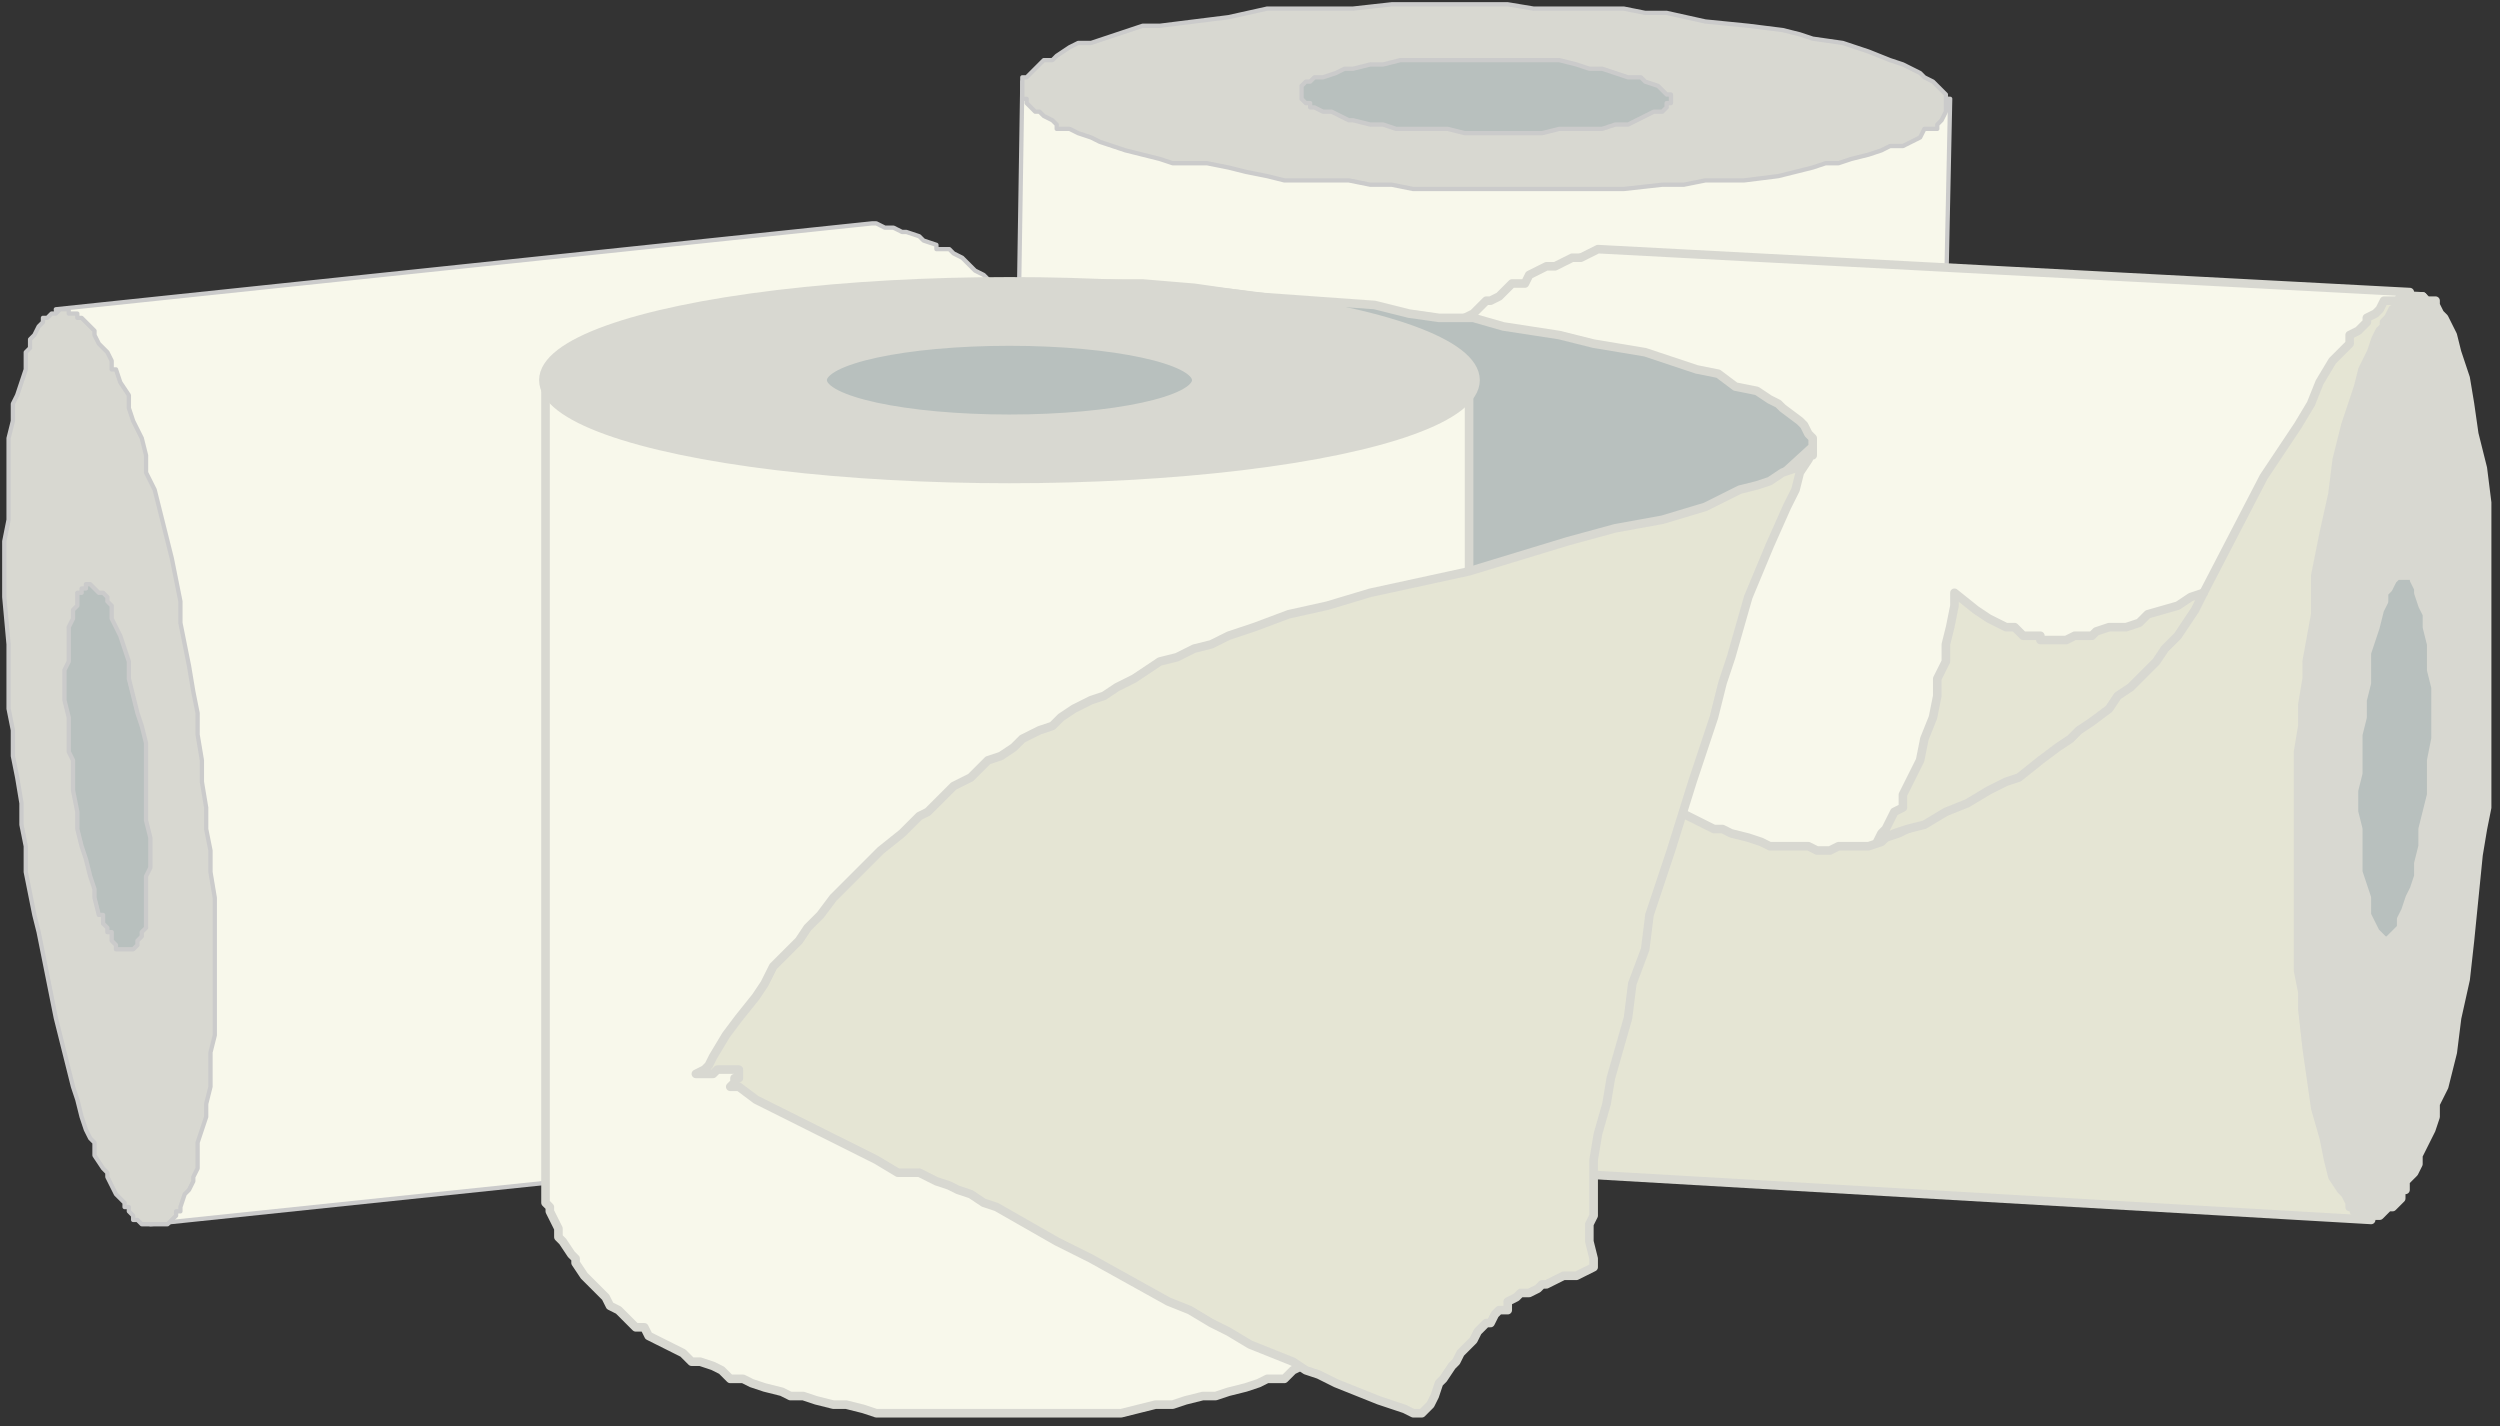 <?xml version="1.0" encoding="UTF-8" standalone="no"?>
<svg
   xmlns:dc="http://purl.org/dc/elements/1.1/"
   xmlns:cc="http://creativecommons.org/ns#"
   xmlns:rdf="http://www.w3.org/1999/02/22-rdf-syntax-ns#"
   xmlns:svg="http://www.w3.org/2000/svg"
   xmlns="http://www.w3.org/2000/svg"
   xmlns:sodipodi="http://sodipodi.sourceforge.net/DTD/sodipodi-0.dtd"
   xmlns:inkscape="http://www.inkscape.org/namespaces/inkscape"
   version="1.0"
   width="153.988mm"
   height="87.842mm"
   id="svg65"
   sodipodi:docname="PAPER004.WMF">
  <rect width="100%" height="100%" fill="#333333" stroke="none"/>
  <sodipodi:namedview
     pagecolor="#ffffff"
     bordercolor="#666666"
     borderopacity="1"
     objecttolerance="10"
     gridtolerance="10"
     guidetolerance="10"
     inkscape:pageopacity="0"
     inkscape:pageshadow="2"
     inkscape:window-width="640"
     inkscape:window-height="480"
     id="namedview67" />
  <defs
     id="defs3">
    <pattern
       id="WMFhbasepattern"
       patternUnits="userSpaceOnUse"
       width="6"
       height="6"
       x="0"
       y="0" />
  </defs>
  <path
     style="fill:#f8f8eb;fill-rule:evenodd;fill-opacity:1;stroke:none;"
     d="  M 235,210   L 235,210   L 238,19   L 454,23   L 450,214   L 450,215   L 450,217   L 449,219   L 448,221   L 447,222   L 447,225   L 446,226   L 444,229   L 443,231   L 441,233   L 439,236   L 437,238   L 435,239   L 435,241   L 431,243   L 430,244   L 428,245   L 427,246   L 424,248   L 420,249   L 418,251   L 416,252   L 414,253   L 411,254   L 406,256   L 400,257   L 394,259   L 387,261   L 383,261   L 380,262   L 372,263   L 368,263   L 364,264   L 355,265   L 351,265   L 346,265   L 341,265   L 335,265   L 331,264   L 327,264   L 323,264   L 319,263   L 315,263   L 311,262   L 308,261   L 304,261   L 301,261   L 298,260   L 295,259   L 291,258   L 289,257   L 286,257   L 283,256   L 280,255   L 278,253   L 275,253   L 273,252   L 270,250   L 269,249   L 266,249   L 264,247   L 262,246   L 261,245   L 259,244   L 258,242   L 256,241   L 254,240   L 253,239   L 251,237   L 250,237   L 249,235   L 248,234   L 246,233   L 246,232   L 245,230   L 244,229   L 242,227   L 241,225   L 239,222   L 238,221   L 238,218   L 237,217   L 236,215   L 235,213   L 235,211   L 235,210  z "
     id="path5" />
  <path
     style="fill:none;stroke:#cbcbcb;stroke-width:1px;stroke-linecap:round;stroke-linejoin:round;stroke-miterlimit:4;stroke-dasharray:none;stroke-opacity:1;"
     d="  M 235,210   L 238,19   L 454,23   L 450,214   L 450,215   L 450,217   L 449,219   L 448,221   L 447,222   L 447,225   L 446,226   L 444,229   L 443,231   L 441,233   L 439,236   L 437,238   L 435,239   L 435,241   L 431,243   L 430,244   L 428,245   L 427,246   L 424,248   L 420,249   L 418,251   L 416,252   L 414,253   L 411,254   L 406,256   L 400,257   L 394,259   L 387,261   L 383,261   L 380,262   L 372,263   L 368,263   L 364,264   L 355,265   L 351,265   L 346,265   L 341,265   L 335,265   L 331,264   L 327,264   L 323,264   L 319,263   L 315,263   L 311,262   L 308,261   L 304,261   L 301,261   L 298,260   L 295,259   L 291,258   L 289,257   L 286,257   L 283,256   L 280,255   L 278,253   L 275,253   L 273,252   L 270,250   L 269,249   L 266,249   L 264,247   L 262,246   L 261,245   L 259,244   L 258,242   L 256,241   L 254,240   L 253,239   L 251,237   L 250,237   L 249,235   L 248,234   L 246,233   L 246,232   L 245,230   L 244,229   L 242,227   L 241,225   L 239,222   L 238,221   L 238,218   L 237,217   L 236,215   L 235,213   L 235,211   L 235,210  "
     id="path7" />
  <path
     style="fill:#d8d8d1;fill-rule:evenodd;fill-opacity:1;stroke:none;"
     d="  M 238,21   L 238,21   L 238,19   L 238,18   L 239,18   L 241,16   L 241,16   L 242,15   L 243,14   L 245,14   L 246,13   L 249,11   L 251,10   L 254,10   L 257,9   L 260,8   L 263,7   L 266,6   L 270,6   L 278,5   L 286,4   L 295,2   L 299,2   L 304,2   L 315,2   L 324,1   L 330,1   L 335,1   L 341,1   L 347,1   L 351,1   L 357,2   L 368,2   L 378,2   L 383,3   L 388,3   L 397,5   L 407,6   L 415,7   L 419,8   L 422,9   L 429,10   L 432,11   L 435,12   L 440,14   L 443,15   L 445,16   L 447,17   L 448,18   L 450,19   L 451,20   L 452,21   L 453,22   L 453,22   L 453,23   L 453,24   L 453,25   L 453,26   L 453,26   L 452,28   L 451,29   L 451,30   L 450,30   L 448,30   L 447,32   L 445,33   L 443,34   L 440,34   L 438,35   L 435,36   L 431,37   L 428,38   L 425,38   L 422,39   L 414,41   L 406,42   L 397,42   L 392,43   L 387,43   L 378,44   L 367,44   L 362,44   L 356,44   L 351,44   L 346,44   L 340,44   L 335,44   L 329,44   L 324,43   L 319,43   L 314,42   L 308,42   L 303,42   L 301,42   L 299,42   L 295,41   L 290,40   L 286,39   L 281,38   L 277,38   L 273,38   L 270,37   L 266,36   L 262,35   L 259,34   L 256,33   L 254,32   L 251,31   L 249,30   L 247,30   L 246,30   L 246,29   L 245,28   L 243,27   L 242,26   L 242,26   L 241,26   L 240,25   L 240,25   L 239,24   L 239,23   L 238,23   L 238,22   L 238,22   L 238,22   L 238,21  z "
     id="path9" />
  <path
     style="fill:none;stroke:#cbcbcb;stroke-width:1px;stroke-linecap:round;stroke-linejoin:round;stroke-miterlimit:4;stroke-dasharray:none;stroke-opacity:1;"
     d="  M 238,21   L 238,19   L 238,18   L 239,18   L 241,16   L 242,15   L 243,14   L 245,14   L 246,13   L 249,11   L 251,10   L 254,10   L 257,9   L 260,8   L 263,7   L 266,6   L 270,6   L 278,5   L 286,4   L 295,2   L 299,2   L 304,2   L 315,2   L 324,1   L 330,1   L 335,1   L 341,1   L 347,1   L 351,1   L 357,2   L 368,2   L 378,2   L 383,3   L 388,3   L 397,5   L 407,6   L 415,7   L 419,8   L 422,9   L 429,10   L 432,11   L 435,12   L 440,14   L 443,15   L 445,16   L 447,17   L 448,18   L 450,19   L 451,20   L 452,21   L 453,22   L 453,23   L 453,24   L 453,25   L 453,26   L 453,26   L 452,28   L 451,29   L 451,30   L 450,30   L 448,30   L 447,32   L 445,33   L 443,34   L 440,34   L 438,35   L 435,36   L 431,37   L 428,38   L 425,38   L 422,39   L 414,41   L 406,42   L 397,42   L 392,43   L 387,43   L 378,44   L 367,44   L 362,44   L 356,44   L 351,44   L 346,44   L 340,44   L 335,44   L 329,44   L 324,43   L 319,43   L 314,42   L 308,42   L 303,42   L 301,42   L 299,42   L 295,41   L 290,40   L 286,39   L 281,38   L 277,38   L 273,38   L 270,37   L 266,36   L 262,35   L 259,34   L 256,33   L 254,32   L 251,31   L 249,30   L 247,30   L 246,30   L 246,29   L 245,28   L 243,27   L 242,26   L 242,26   L 241,26   L 240,25   L 239,24   L 239,23   L 238,23   L 238,22   L 238,22   L 238,21  "
     id="path11" />
  <path
     style="fill:#b8c0be;fill-rule:evenodd;fill-opacity:1;stroke:none;"
     d="  M 303,22   L 303,22   L 303,22   L 303,21   L 303,20   L 303,20   L 304,19   L 305,19   L 306,18   L 307,18   L 307,18   L 308,18   L 311,17   L 311,17   L 313,16   L 315,16   L 319,15   L 322,15   L 326,14   L 329,14   L 333,14   L 337,14   L 342,14   L 346,14   L 351,14   L 355,14   L 359,14   L 363,14   L 367,15   L 370,16   L 373,16   L 376,17   L 379,18   L 382,18   L 383,19   L 386,20   L 387,21   L 388,22   L 388,22   L 388,22   L 389,22   L 389,23   L 389,24   L 388,24   L 388,25   L 388,25   L 387,26   L 387,26   L 385,26   L 383,27   L 381,28   L 379,29   L 376,29   L 373,30   L 370,30   L 366,30   L 363,30   L 359,31   L 355,31   L 350,31   L 346,31   L 341,31   L 337,30   L 333,30   L 329,30   L 325,30   L 322,29   L 319,29   L 315,28   L 314,28   L 312,27   L 310,26   L 308,26   L 306,25   L 305,25   L 305,24   L 304,24   L 303,23   L 303,23   L 303,22   L 303,22   L 303,22  z "
     id="path13" />
  <path
     style="fill:none;stroke:#cbcbcb;stroke-width:1px;stroke-linecap:round;stroke-linejoin:round;stroke-miterlimit:4;stroke-dasharray:none;stroke-opacity:1;"
     d="  M 303,22   L 303,21   L 303,20   L 304,19   L 305,19   L 306,18   L 307,18   L 307,18   L 308,18   L 311,17   L 311,17   L 313,16   L 315,16   L 319,15   L 322,15   L 326,14   L 329,14   L 333,14   L 337,14   L 342,14   L 346,14   L 351,14   L 355,14   L 359,14   L 363,14   L 367,15   L 370,16   L 373,16   L 376,17   L 379,18   L 382,18   L 383,19   L 386,20   L 387,21   L 388,22   L 388,22   L 389,22   L 389,23   L 389,24   L 388,24   L 388,25   L 387,26   L 387,26   L 385,26   L 383,27   L 381,28   L 379,29   L 376,29   L 373,30   L 370,30   L 366,30   L 363,30   L 359,31   L 355,31   L 350,31   L 346,31   L 341,31   L 337,30   L 333,30   L 329,30   L 325,30   L 322,29   L 319,29   L 315,28   L 314,28   L 312,27   L 310,26   L 308,26   L 306,25   L 305,25   L 305,24   L 304,24   L 303,23   L 303,22   L 303,22   L 303,22  "
     id="path15" />
  <path
     style="fill:#f8f8eb;fill-rule:evenodd;fill-opacity:1;stroke:none;"
     d="  M 203,52   L 203,52   L 13,72   L 35,285   L 226,265   L 226,265   L 227,265   L 228,265   L 229,265   L 230,265   L 232,264   L 234,263   L 234,262   L 235,261   L 238,261   L 239,259   L 242,257   L 242,257   L 244,255   L 245,254   L 246,253   L 247,252   L 248,250   L 249,249   L 250,248   L 251,246   L 253,245   L 254,243   L 254,241   L 255,239   L 257,237   L 258,235   L 258,233   L 259,231   L 260,229   L 261,226   L 262,224   L 262,221   L 263,218   L 264,215   L 265,213   L 265,209   L 266,206   L 266,203   L 266,199   L 266,196   L 267,192   L 267,189   L 267,185   L 267,181   L 267,176   L 267,172   L 267,167   L 266,162   L 266,158   L 266,153   L 266,148   L 265,144   L 264,139   L 264,135   L 263,131   L 262,128   L 262,124   L 261,121   L 260,117   L 258,114   L 258,110   L 257,107   L 256,105   L 254,102   L 254,99   L 252,96   L 251,94   L 250,91   L 249,89   L 247,86   L 246,85   L 245,82   L 243,80   L 242,78   L 241,77   L 239,75   L 238,74   L 237,72   L 235,70   L 234,69   L 233,67   L 231,66   L 230,65   L 229,64   L 227,63   L 226,62   L 225,61   L 224,60   L 222,59   L 221,58   L 220,58   L 218,58   L 218,57   L 215,56   L 214,55   L 214,55   L 211,54   L 210,54   L 208,53   L 206,53   L 206,53   L 204,52   L 203,52  z "
     id="path17" />
  <path
     style="fill:none;stroke:#cbcbcb;stroke-width:1px;stroke-linecap:round;stroke-linejoin:round;stroke-miterlimit:4;stroke-dasharray:none;stroke-opacity:1;"
     d="  M 203,52   L 13,72   L 35,285   L 226,265   L 226,265   L 227,265   L 228,265   L 229,265   L 230,265   L 232,264   L 234,263   L 234,262   L 235,261   L 238,261   L 239,259   L 242,257   L 242,257   L 244,255   L 245,254   L 246,253   L 247,252   L 248,250   L 249,249   L 250,248   L 251,246   L 253,245   L 254,243   L 254,241   L 255,239   L 257,237   L 258,235   L 258,233   L 259,231   L 260,229   L 261,226   L 262,224   L 262,221   L 263,218   L 264,215   L 265,213   L 265,209   L 266,206   L 266,203   L 266,199   L 266,196   L 267,192   L 267,189   L 267,185   L 267,181   L 267,176   L 267,172   L 267,167   L 266,162   L 266,158   L 266,153   L 266,148   L 265,144   L 264,139   L 264,135   L 263,131   L 262,128   L 262,124   L 261,121   L 260,117   L 258,114   L 258,110   L 257,107   L 256,105   L 254,102   L 254,99   L 252,96   L 251,94   L 250,91   L 249,89   L 247,86   L 246,85   L 245,82   L 243,80   L 242,78   L 241,77   L 239,75   L 238,74   L 237,72   L 235,70   L 234,69   L 233,67   L 231,66   L 230,65   L 229,64   L 227,63   L 226,62   L 225,61   L 224,60   L 222,59   L 221,58   L 220,58   L 218,58   L 218,57   L 215,56   L 214,55   L 214,55   L 211,54   L 210,54   L 208,53   L 206,53   L 206,53   L 204,52   L 203,52  "
     id="path19" />
  <path
     style="fill:#d8d8d1;fill-rule:evenodd;fill-opacity:1;stroke:none;"
     d="  M 14,72   L 14,72   L 14,72   L 13,73   L 13,73   L 12,73   L 11,74   L 11,74   L 10,74   L 10,75   L 10,75   L 9,76   L 8,78   L 7,79   L 7,81   L 6,82   L 6,82   L 6,84   L 6,86   L 5,89   L 4,92   L 3,94   L 3,98   L 2,102   L 2,105   L 2,109   L 2,113   L 2,117   L 2,119   L 2,121   L 1,126   L 1,130   L 1,139   L 2,150   L 2,154   L 2,160   L 2,165   L 3,170   L 3,176   L 4,181   L 5,187   L 5,192   L 6,197   L 6,203   L 7,208   L 8,213   L 9,217   L 10,222   L 11,227   L 12,232   L 13,237   L 14,241   L 15,245   L 16,249   L 17,253   L 18,256   L 19,260   L 20,263   L 21,265   L 22,266   L 22,269   L 24,272   L 25,273   L 25,274   L 26,276   L 27,278   L 28,279   L 29,280   L 29,281   L 30,281   L 30,282   L 31,283   L 31,284   L 32,284   L 33,285   L 33,285   L 34,285   L 34,285   L 35,285   L 35,285   L 36,285   L 37,285   L 37,285   L 38,285   L 38,285   L 38,285   L 39,285   L 40,284   L 40,284   L 41,283   L 41,282   L 42,282   L 42,281   L 43,278   L 44,277   L 44,277   L 45,275   L 45,274   L 46,272   L 46,269   L 46,266   L 47,263   L 48,260   L 48,257   L 49,253   L 49,249   L 49,245   L 50,241   L 50,239   L 50,237   L 50,233   L 50,228   L 50,218   L 50,209   L 49,203   L 49,198   L 48,193   L 48,188   L 47,182   L 47,177   L 46,171   L 46,166   L 45,161   L 44,155   L 43,150   L 42,145   L 42,140   L 41,135   L 40,130   L 39,126   L 38,122   L 37,118   L 36,114   L 34,110   L 34,106   L 33,102   L 31,98   L 30,95   L 30,94   L 30,92   L 28,89   L 27,86   L 26,86   L 26,84   L 25,82   L 23,80   L 22,78   L 22,78   L 22,77   L 21,76   L 21,76   L 20,75   L 19,74   L 18,74   L 18,74   L 18,73   L 17,73   L 16,73   L 16,72   L 15,72   L 14,72   L 14,72  z "
     id="path21" />
  <path
     style="fill:none;stroke:#cbcbcb;stroke-width:1px;stroke-linecap:round;stroke-linejoin:round;stroke-miterlimit:4;stroke-dasharray:none;stroke-opacity:1;"
     d="  M 14,72   L 14,72   L 13,73   L 12,73   L 11,74   L 10,74   L 10,75   L 10,75   L 9,76   L 8,78   L 7,79   L 7,81   L 6,82   L 6,82   L 6,84   L 6,86   L 5,89   L 4,92   L 3,94   L 3,98   L 2,102   L 2,105   L 2,109   L 2,113   L 2,117   L 2,119   L 2,121   L 1,126   L 1,130   L 1,139   L 2,150   L 2,154   L 2,160   L 2,165   L 3,170   L 3,176   L 4,181   L 5,187   L 5,192   L 6,197   L 6,203   L 7,208   L 8,213   L 9,217   L 10,222   L 11,227   L 12,232   L 13,237   L 14,241   L 15,245   L 16,249   L 17,253   L 18,256   L 19,260   L 20,263   L 21,265   L 22,266   L 22,269   L 24,272   L 25,273   L 25,274   L 26,276   L 27,278   L 28,279   L 29,280   L 29,281   L 30,281   L 30,282   L 31,283   L 31,284   L 32,284   L 33,285   L 34,285   L 34,285   L 35,285   L 36,285   L 37,285   L 38,285   L 38,285   L 38,285   L 39,285   L 40,284   L 41,283   L 41,282   L 42,282   L 42,281   L 43,278   L 44,277   L 44,277   L 45,275   L 45,274   L 46,272   L 46,269   L 46,266   L 47,263   L 48,260   L 48,257   L 49,253   L 49,249   L 49,245   L 50,241   L 50,239   L 50,237   L 50,233   L 50,228   L 50,218   L 50,209   L 49,203   L 49,198   L 48,193   L 48,188   L 47,182   L 47,177   L 46,171   L 46,166   L 45,161   L 44,155   L 43,150   L 42,145   L 42,140   L 41,135   L 40,130   L 39,126   L 38,122   L 37,118   L 36,114   L 34,110   L 34,106   L 33,102   L 31,98   L 30,95   L 30,94   L 30,92   L 28,89   L 27,86   L 26,86   L 26,84   L 25,82   L 23,80   L 22,78   L 22,78   L 22,77   L 21,76   L 20,75   L 19,74   L 18,74   L 18,73   L 17,73   L 16,73   L 16,72   L 15,72   L 14,72  "
     id="path23" />
  <path
     style="fill:#b8c0be;fill-rule:evenodd;fill-opacity:1;stroke:none;"
     d="  M 21,136   L 21,136   L 20,136   L 20,137   L 19,137   L 19,138   L 18,138   L 18,138   L 18,139   L 18,140   L 18,141   L 17,142   L 17,143   L 17,144   L 16,146   L 16,150   L 16,151   L 16,153   L 16,154   L 15,156   L 15,159   L 15,163   L 16,167   L 16,171   L 16,175   L 17,177   L 17,180   L 17,184   L 18,189   L 18,193   L 19,197   L 20,200   L 21,204   L 22,207   L 22,209   L 23,213   L 24,213   L 24,215   L 25,216   L 25,217   L 26,217   L 26,218   L 26,219   L 27,220   L 27,221   L 28,221   L 28,221   L 28,221   L 29,221   L 30,221   L 30,221   L 30,221   L 30,221   L 31,221   L 31,221   L 32,220   L 32,219   L 32,219   L 33,218   L 33,217   L 34,216   L 34,215   L 34,213   L 34,211   L 34,209   L 34,207   L 34,205   L 34,204   L 35,202   L 35,198   L 35,195   L 34,191   L 34,186   L 34,182   L 34,180   L 34,178   L 34,173   L 33,169   L 32,166   L 31,162   L 30,158   L 30,154   L 29,151   L 28,148   L 27,146   L 26,144   L 26,143   L 26,142   L 26,141   L 25,140   L 25,139   L 24,138   L 23,138   L 23,138   L 22,137   L 22,137   L 22,137   L 22,137   L 21,136   L 21,136  z "
     id="path25" />
  <path
     style="fill:none;stroke:#cbcbcb;stroke-width:1px;stroke-linecap:round;stroke-linejoin:round;stroke-miterlimit:4;stroke-dasharray:none;stroke-opacity:1;"
     d="  M 21,136   L 20,136   L 20,137   L 19,137   L 19,138   L 18,138   L 18,138   L 18,139   L 18,140   L 18,141   L 17,142   L 17,143   L 17,144   L 16,146   L 16,150   L 16,151   L 16,153   L 16,154   L 15,156   L 15,159   L 15,163   L 16,167   L 16,171   L 16,175   L 17,177   L 17,180   L 17,184   L 18,189   L 18,193   L 19,197   L 20,200   L 21,204   L 22,207   L 22,209   L 23,213   L 24,213   L 24,215   L 25,216   L 25,217   L 26,217   L 26,218   L 26,219   L 27,220   L 27,221   L 28,221   L 28,221   L 29,221   L 30,221   L 30,221   L 31,221   L 32,220   L 32,219   L 33,218   L 33,217   L 34,216   L 34,215   L 34,213   L 34,211   L 34,209   L 34,207   L 34,205   L 34,204   L 35,202   L 35,198   L 35,195   L 34,191   L 34,186   L 34,182   L 34,180   L 34,178   L 34,173   L 33,169   L 32,166   L 31,162   L 30,158   L 30,154   L 29,151   L 28,148   L 27,146   L 26,144   L 26,143   L 26,142   L 26,141   L 25,140   L 25,139   L 24,138   L 23,138   L 22,137   L 22,137   L 21,136  "
     id="path27" />
  <path
     style="fill:#e5e5d4;fill-rule:evenodd;fill-opacity:1;stroke:none;"
     d="  M 373,59   L 373,59   L 564,69   L 552,284   L 362,273   L 361,273   L 359,273   L 359,273   L 358,273   L 357,272   L 355,272   L 354,271   L 351,269   L 351,269   L 350,269   L 347,267   L 347,266   L 346,265   L 344,265   L 343,264   L 342,263   L 341,261   L 340,261   L 339,259   L 338,258   L 336,257   L 335,255   L 334,253   L 333,252   L 331,250   L 331,249   L 330,246   L 328,245   L 327,242   L 327,240   L 326,238   L 324,236   L 323,233   L 323,230   L 322,228   L 321,225   L 320,222   L 319,219   L 319,216   L 319,213   L 318,209   L 317,205   L 317,201   L 316,198   L 316,194   L 315,190   L 315,185   L 315,181   L 315,177   L 315,172   L 315,168   L 315,162   L 316,158   L 316,154   L 317,149   L 317,145   L 318,141   L 318,138   L 319,134   L 319,130   L 320,126   L 321,123   L 322,120   L 323,117   L 323,114   L 324,110   L 325,108   L 327,106   L 327,102   L 328,100   L 330,98   L 331,95   L 332,93   L 333,91   L 335,89   L 335,87   L 337,85   L 338,83   L 339,82   L 340,80   L 342,78   L 343,77   L 344,76   L 346,74   L 347,73   L 349,71   L 351,70   L 351,69   L 353,68   L 355,67   L 356,66   L 359,64   L 361,63   L 363,62   L 365,61   L 367,61   L 368,60   L 370,60   L 371,59   L 372,59   L 373,59  z "
     id="path29" />
  <path
     style="fill:none;stroke:#d8d8d1;stroke-width:2px;stroke-linecap:round;stroke-linejoin:round;stroke-miterlimit:4;stroke-dasharray:none;stroke-opacity:1;"
     d="  M 373,59   L 564,69   L 552,284   L 362,273   L 361,273   L 359,273   L 359,273   L 358,273   L 357,272   L 355,272   L 354,271   L 351,269   L 351,269   L 350,269   L 347,267   L 347,266   L 346,265   L 344,265   L 343,264   L 342,263   L 341,261   L 340,261   L 339,259   L 338,258   L 336,257   L 335,255   L 334,253   L 333,252   L 331,250   L 331,249   L 330,246   L 328,245   L 327,242   L 327,240   L 326,238   L 324,236   L 323,233   L 323,230   L 322,228   L 321,225   L 320,222   L 319,219   L 319,216   L 319,213   L 318,209   L 317,205   L 317,201   L 316,198   L 316,194   L 315,190   L 315,185   L 315,181   L 315,177   L 315,172   L 315,168   L 315,162   L 316,158   L 316,154   L 317,149   L 317,145   L 318,141   L 318,138   L 319,134   L 319,130   L 320,126   L 321,123   L 322,120   L 323,117   L 323,114   L 324,110   L 325,108   L 327,106   L 327,102   L 328,100   L 330,98   L 331,95   L 332,93   L 333,91   L 335,89   L 335,87   L 337,85   L 338,83   L 339,82   L 340,80   L 342,78   L 343,77   L 344,76   L 346,74   L 347,73   L 349,71   L 351,70   L 351,69   L 353,68   L 355,67   L 356,66   L 359,64   L 361,63   L 363,62   L 365,61   L 367,61   L 368,60   L 370,60   L 371,59   L 372,59   L 373,59  "
     id="path31" />
  <path
     style="fill:#d8d8d1;fill-rule:evenodd;fill-opacity:1;stroke:none;"
     d="  M 563,69   L 563,69   L 563,69   L 564,69   L 565,70   L 566,70   L 567,70   L 567,71   L 568,73   L 569,74   L 570,76   L 571,78   L 572,82   L 574,88   L 575,94   L 576,101   L 578,109   L 579,117   L 579,122   L 579,126   L 579,135   L 579,146   L 579,156   L 579,161   L 579,166   L 579,177   L 579,183   L 579,188   L 578,193   L 577,199   L 576,209   L 575,219   L 574,228   L 572,237   L 571,245   L 569,253   L 567,257   L 567,260   L 566,263   L 565,265   L 563,269   L 563,271   L 562,273   L 560,275   L 560,277   L 559,277   L 559,279   L 557,281   L 556,281   L 555,282   L 554,283   L 553,283   L 553,283   L 551,283   L 551,283   L 551,283   L 550,283   L 548,282   L 548,281   L 547,281   L 547,280   L 546,278   L 545,277   L 543,274   L 542,270   L 541,265   L 539,258   L 538,251   L 537,244   L 536,235   L 536,231   L 535,226   L 535,217   L 535,207   L 535,197   L 535,191   L 535,186   L 535,175   L 536,169   L 536,164   L 537,158   L 537,154   L 539,143   L 539,134   L 541,124   L 543,115   L 544,107   L 546,99   L 547,96   L 548,93   L 549,90   L 550,86   L 551,84   L 552,82   L 553,79   L 554,77   L 555,76   L 555,75   L 556,74   L 557,72   L 559,71   L 559,70   L 561,70   L 561,69   L 562,69   L 563,69  z "
     id="path33" />
  <path
     style="fill:none;stroke:#d8d8d1;stroke-width:2px;stroke-linecap:round;stroke-linejoin:round;stroke-miterlimit:4;stroke-dasharray:none;stroke-opacity:1;"
     d="  M 563,69   L 563,69   L 564,69   L 565,70   L 566,70   L 567,70   L 567,71   L 568,73   L 569,74   L 570,76   L 571,78   L 572,82   L 574,88   L 575,94   L 576,101   L 578,109   L 579,117   L 579,122   L 579,126   L 579,135   L 579,146   L 579,156   L 579,161   L 579,166   L 579,177   L 579,183   L 579,188   L 578,193   L 577,199   L 576,209   L 575,219   L 574,228   L 572,237   L 571,245   L 569,253   L 567,257   L 567,260   L 566,263   L 565,265   L 563,269   L 563,271   L 562,273   L 560,275   L 560,277   L 559,277   L 559,279   L 557,281   L 556,281   L 555,282   L 554,283   L 553,283   L 551,283   L 551,283   L 550,283   L 548,282   L 548,281   L 547,281   L 547,280   L 546,278   L 545,277   L 543,274   L 542,270   L 541,265   L 539,258   L 538,251   L 537,244   L 536,235   L 536,231   L 535,226   L 535,217   L 535,207   L 535,197   L 535,191   L 535,186   L 535,175   L 536,169   L 536,164   L 537,158   L 537,154   L 539,143   L 539,134   L 541,124   L 543,115   L 544,107   L 546,99   L 547,96   L 548,93   L 549,90   L 550,86   L 551,84   L 552,82   L 553,79   L 554,77   L 555,76   L 555,75   L 556,74   L 557,72   L 559,71   L 559,70   L 561,70   L 561,69   L 562,69   L 563,69  "
     id="path35" />
  <path
     style="fill:#b8c0be;fill-rule:evenodd;fill-opacity:1;stroke:none;"
     d="  M 559,134   L 559,134   L 560,134   L 560,134   L 561,134   L 562,134   L 562,135   L 563,137   L 563,138   L 564,141   L 565,143   L 565,146   L 566,150   L 566,151   L 566,153   L 566,156   L 567,160   L 567,164   L 567,168   L 567,172   L 566,177   L 566,181   L 566,185   L 565,189   L 564,193   L 564,197   L 563,201   L 563,204   L 562,207   L 561,209   L 560,212   L 559,214   L 559,216   L 558,217   L 558,217   L 557,218   L 556,219   L 555,219   L 555,219   L 555,219   L 555,219   L 554,218   L 554,218   L 553,217   L 552,215   L 551,213   L 551,211   L 551,209   L 550,206   L 549,203   L 549,201   L 549,200   L 549,196   L 549,193   L 548,189   L 548,184   L 549,180   L 549,176   L 549,171   L 550,167   L 550,163   L 551,159   L 551,155   L 551,152   L 552,149   L 553,146   L 554,142   L 555,140   L 555,138   L 556,137   L 557,135   L 558,134   L 558,134   L 559,134   L 559,134   L 559,134  z "
     id="path37" />
  <path
     style="fill:none;stroke:#d8d8d1;stroke-width:2px;stroke-linecap:round;stroke-linejoin:round;stroke-miterlimit:4;stroke-dasharray:none;stroke-opacity:1;"
     d="  M 559,134   L 560,134   L 561,134   L 562,134   L 562,135   L 563,137   L 563,138   L 564,141   L 565,143   L 565,146   L 566,150   L 566,151   L 566,153   L 566,156   L 567,160   L 567,164   L 567,168   L 567,172   L 566,177   L 566,181   L 566,185   L 565,189   L 564,193   L 564,197   L 563,201   L 563,204   L 562,207   L 561,209   L 560,212   L 559,214   L 559,216   L 558,217   L 557,218   L 556,219   L 555,219   L 555,219   L 554,218   L 553,217   L 552,215   L 551,213   L 551,211   L 551,209   L 550,206   L 549,203   L 549,201   L 549,200   L 549,196   L 549,193   L 548,189   L 548,184   L 549,180   L 549,176   L 549,171   L 550,167   L 550,163   L 551,159   L 551,155   L 551,152   L 552,149   L 553,146   L 554,142   L 555,140   L 555,138   L 556,137   L 557,135   L 558,134   L 559,134   L 559,134  "
     id="path39" />
  <path
     style="fill:#f8f8eb;fill-rule:evenodd;fill-opacity:1;stroke:none;"
     d="  M 561,68   L 561,68   L 560,69   L 559,69   L 558,70   L 557,70   L 555,70   L 554,72   L 553,73   L 551,74   L 551,75   L 549,77   L 547,78   L 547,80   L 543,84   L 540,89   L 538,94   L 535,99   L 527,111   L 513,138   L 509,141   L 504,144   L 500,148   L 495,152   L 491,157   L 485,162   L 475,170   L 470,175   L 464,179   L 462,181   L 459,184   L 454,187   L 451,189   L 449,190   L 447,192   L 444,193   L 442,194   L 439,195   L 438,196   L 435,197   L 433,197   L 431,197   L 428,197   L 426,198   L 423,198   L 421,197   L 419,197   L 416,197   L 414,197   L 412,197   L 410,196   L 407,195   L 403,194   L 401,193   L 399,193   L 395,191   L 391,189   L 383,186   L 376,183   L 373,181   L 371,181   L 368,180   L 366,180   L 364,179   L 362,178   L 357,177   L 352,177   L 347,177   L 341,176   L 331,175   L 325,174   L 319,174   L 314,173   L 308,173   L 306,173   L 303,172   L 301,171   L 299,171   L 296,170   L 294,169   L 291,169   L 289,169   L 293,159   L 296,150   L 300,140   L 302,135   L 304,131   L 306,126   L 308,122   L 310,118   L 312,114   L 314,110   L 316,106   L 319,102   L 321,98   L 323,94   L 326,91   L 327,90   L 328,88   L 329,86   L 331,85   L 332,83   L 334,82   L 335,80   L 336,78   L 338,77   L 339,76   L 341,74   L 343,73   L 344,72   L 346,70   L 347,70   L 349,69   L 351,67   L 352,66   L 355,66   L 356,64   L 358,63   L 360,62   L 362,62   L 364,61   L 366,60   L 368,60   L 370,59   L 372,58   L 561,68  z "
     id="path41" />
  <path
     style="fill:none;stroke:#d8d8d1;stroke-width:2px;stroke-linecap:round;stroke-linejoin:round;stroke-miterlimit:4;stroke-dasharray:none;stroke-opacity:1;"
     d="  M 561,68   L 560,69   L 559,69   L 558,70   L 557,70   L 555,70   L 554,72   L 553,73   L 551,74   L 551,75   L 549,77   L 547,78   L 547,80   L 543,84   L 540,89   L 538,94   L 535,99   L 527,111   L 513,138   L 509,141   L 504,144   L 500,148   L 495,152   L 491,157   L 485,162   L 475,170   L 470,175   L 464,179   L 462,181   L 459,184   L 454,187   L 451,189   L 449,190   L 447,192   L 444,193   L 442,194   L 439,195   L 438,196   L 435,197   L 433,197   L 431,197   L 428,197   L 426,198   L 423,198   L 421,197   L 419,197   L 416,197   L 414,197   L 412,197   L 410,196   L 407,195   L 403,194   L 401,193   L 399,193   L 395,191   L 391,189   L 383,186   L 376,183   L 373,181   L 371,181   L 368,180   L 366,180   L 364,179   L 362,178   L 357,177   L 352,177   L 347,177   L 341,176   L 331,175   L 325,174   L 319,174   L 314,173   L 308,173   L 306,173   L 303,172   L 301,171   L 299,171   L 296,170   L 294,169   L 291,169   L 289,169   L 293,159   L 296,150   L 300,140   L 302,135   L 304,131   L 306,126   L 308,122   L 310,118   L 312,114   L 314,110   L 316,106   L 319,102   L 321,98   L 323,94   L 326,91   L 327,90   L 328,88   L 329,86   L 331,85   L 332,83   L 334,82   L 335,80   L 336,78   L 338,77   L 339,76   L 341,74   L 343,73   L 344,72   L 346,70   L 347,70   L 349,69   L 351,67   L 352,66   L 355,66   L 356,64   L 358,63   L 360,62   L 362,62   L 364,61   L 366,60   L 368,60   L 370,59   L 372,58   L 561,68  "
     id="path43" />
  <path
     style="fill:#e5e5d4;fill-rule:evenodd;fill-opacity:1;stroke:none;"
     d="  M 455,138   L 455,138   L 455,141   L 454,146   L 453,150   L 453,154   L 451,158   L 451,162   L 450,167   L 448,172   L 447,177   L 445,181   L 444,183   L 443,185   L 443,188   L 441,189   L 440,191   L 439,193   L 438,194   L 437,196   L 437,196   L 439,195   L 441,194   L 444,193   L 448,192   L 453,189   L 458,187   L 463,184   L 467,182   L 470,181   L 475,177   L 479,174   L 482,172   L 484,170   L 487,168   L 491,165   L 493,162   L 496,160   L 499,157   L 502,154   L 504,151   L 507,148   L 509,145   L 511,142   L 513,138   L 510,139   L 507,141   L 500,143   L 498,145   L 495,146   L 493,146   L 491,146   L 488,147   L 487,148   L 483,148   L 481,149   L 479,149   L 477,149   L 475,149   L 475,148   L 473,148   L 471,148   L 470,147   L 469,146   L 467,146   L 465,145   L 463,144   L 460,142   L 455,138  z "
     id="path45" />
  <path
     style="fill:none;stroke:#d8d8d1;stroke-width:2px;stroke-linecap:round;stroke-linejoin:round;stroke-miterlimit:4;stroke-dasharray:none;stroke-opacity:1;"
     d="  M 455,138   L 455,141   L 454,146   L 453,150   L 453,154   L 451,158   L 451,162   L 450,167   L 448,172   L 447,177   L 445,181   L 444,183   L 443,185   L 443,188   L 441,189   L 440,191   L 439,193   L 438,194   L 437,196   L 439,195   L 441,194   L 444,193   L 448,192   L 453,189   L 458,187   L 463,184   L 467,182   L 470,181   L 475,177   L 479,174   L 482,172   L 484,170   L 487,168   L 491,165   L 493,162   L 496,160   L 499,157   L 502,154   L 504,151   L 507,148   L 509,145   L 511,142   L 513,138   L 510,139   L 507,141   L 500,143   L 498,145   L 495,146   L 493,146   L 491,146   L 488,147   L 487,148   L 483,148   L 481,149   L 479,149   L 477,149   L 475,149   L 475,148   L 473,148   L 471,148   L 470,147   L 469,146   L 467,146   L 465,145   L 463,144   L 460,142   L 455,138  "
     id="path47" />
  <path
     style="fill:#b8c0be;fill-rule:evenodd;fill-opacity:1;stroke:none;"
     d="  M 247,66   L 247,66   L 256,66   L 266,66   L 278,67   L 292,69   L 306,70   L 320,71   L 328,73   L 335,74   L 343,74   L 350,76   L 363,78   L 371,80   L 377,81   L 383,82   L 389,84   L 395,86   L 400,87   L 404,90   L 409,91   L 412,93   L 414,94   L 415,95   L 419,98   L 419,98   L 420,99   L 421,101   L 422,102   L 422,102   L 422,104   L 330,188   L 247,66  z "
     id="path49" />
  <path
     style="fill:none;stroke:#d8d8d1;stroke-width:2px;stroke-linecap:round;stroke-linejoin:round;stroke-miterlimit:4;stroke-dasharray:none;stroke-opacity:1;"
     d="  M 247,66   L 256,66   L 266,66   L 278,67   L 292,69   L 306,70   L 320,71   L 328,73   L 335,74   L 343,74   L 350,76   L 363,78   L 371,80   L 377,81   L 383,82   L 389,84   L 395,86   L 400,87   L 404,90   L 409,91   L 412,93   L 414,94   L 415,95   L 419,98   L 419,98   L 420,99   L 421,101   L 422,102   L 422,102   L 422,104   L 330,188   L 247,66  "
     id="path51" />
  <path
     style="fill:#f8f8eb;fill-rule:evenodd;fill-opacity:1;stroke:none;"
     d="  M 127,278   L 127,278   L 127,87   L 342,87   L 342,278   L 342,278   L 342,280   L 342,281   L 341,283   L 340,285   L 340,286   L 339,288   L 339,289   L 338,290   L 337,293   L 336,293   L 335,295   L 335,296   L 334,297   L 332,298   L 331,299   L 331,301   L 329,302   L 328,303   L 327,305   L 325,305   L 323,307   L 322,308   L 320,309   L 319,310   L 317,312   L 313,314   L 311,315   L 308,316   L 306,317   L 303,318   L 301,319   L 299,321   L 295,321   L 293,322   L 290,323   L 286,324   L 283,325   L 280,325   L 276,326   L 273,327   L 269,327   L 265,328   L 261,329   L 257,329   L 252,329   L 248,329   L 243,329   L 238,329   L 234,329   L 228,329   L 224,329   L 220,329   L 216,329   L 212,329   L 208,329   L 204,329   L 201,328   L 197,327   L 194,327   L 190,326   L 187,325   L 184,325   L 182,324   L 178,323   L 175,322   L 173,321   L 170,321   L 168,319   L 166,318   L 163,317   L 161,317   L 159,315   L 157,314   L 155,313   L 153,312   L 151,311   L 150,309   L 148,309   L 146,307   L 145,306   L 144,305   L 142,304   L 141,302   L 140,301   L 139,300   L 138,299   L 136,297   L 134,294   L 134,293   L 133,292   L 131,289   L 131,289   L 130,288   L 130,286   L 129,284   L 128,282   L 128,281   L 127,280   L 127,278   L 127,278  z "
     id="path53" />
  <path
     style="fill:none;stroke:#d8d8d1;stroke-width:2px;stroke-linecap:round;stroke-linejoin:round;stroke-miterlimit:4;stroke-dasharray:none;stroke-opacity:1;"
     d="  M 127,278   L 127,87   L 342,87   L 342,278   L 342,280   L 342,281   L 341,283   L 340,285   L 340,286   L 339,288   L 339,289   L 338,290   L 337,293   L 336,293   L 335,295   L 335,296   L 334,297   L 332,298   L 331,299   L 331,301   L 329,302   L 328,303   L 327,305   L 325,305   L 323,307   L 322,308   L 320,309   L 319,310   L 317,312   L 313,314   L 311,315   L 308,316   L 306,317   L 303,318   L 301,319   L 299,321   L 295,321   L 293,322   L 290,323   L 286,324   L 283,325   L 280,325   L 276,326   L 273,327   L 269,327   L 265,328   L 261,329   L 257,329   L 252,329   L 248,329   L 243,329   L 238,329   L 234,329   L 228,329   L 224,329   L 220,329   L 216,329   L 212,329   L 208,329   L 204,329   L 201,328   L 197,327   L 194,327   L 190,326   L 187,325   L 184,325   L 182,324   L 178,323   L 175,322   L 173,321   L 170,321   L 168,319   L 166,318   L 163,317   L 161,317   L 159,315   L 157,314   L 155,313   L 153,312   L 151,311   L 150,309   L 148,309   L 146,307   L 145,306   L 144,305   L 142,304   L 141,302   L 140,301   L 139,300   L 138,299   L 136,297   L 134,294   L 134,293   L 133,292   L 131,289   L 131,289   L 130,288   L 130,286   L 129,284   L 128,282   L 128,281   L 127,280   L 127,278  "
     id="path55" />
  <ellipse
     style="fill:#d8d8d1;fill-rule:evenodd;fill-opacity:1;stroke:#d8d8d1;stroke-width:3px;stroke-linecap:round;stroke-linejoin:round;stroke-miterlimit:4;stroke-dasharray:none;stroke-opacity:1;"
     cx="235"
     cy="88.5"
     rx="108"
     ry="22.5"
     id="ellipse57" />
  <ellipse
     style="fill:#b8c0be;fill-rule:evenodd;fill-opacity:1;stroke:#d8d8d1;stroke-width:3px;stroke-linecap:round;stroke-linejoin:round;stroke-miterlimit:4;stroke-dasharray:none;stroke-opacity:1;"
     cx="235"
     cy="88.5"
     rx="44"
     ry="9.5"
     id="ellipse59" />
  <path
     style="fill:#e5e5d4;fill-rule:evenodd;fill-opacity:1;stroke:none;"
     d="  M 422,104   L 422,104   L 422,105   L 422,105   L 422,106   L 421,106   L 420,107   L 419,108   L 419,108   L 418,109   L 415,110   L 412,112   L 409,113   L 405,114   L 397,118   L 387,121   L 376,123   L 365,126   L 342,133   L 319,138   L 309,141   L 300,143   L 292,146   L 286,148   L 282,150   L 278,151   L 274,153   L 270,154   L 267,156   L 264,158   L 260,160   L 257,162   L 254,163   L 250,165   L 247,167   L 245,169   L 242,170   L 238,172   L 236,174   L 233,176   L 230,177   L 228,179   L 226,181   L 222,183   L 220,185   L 218,187   L 216,189   L 214,190   L 211,193   L 210,194   L 205,198   L 202,201   L 198,205   L 196,207   L 194,209   L 191,213   L 188,216   L 186,219   L 183,222   L 180,225   L 178,229   L 176,232   L 172,237   L 169,241   L 166,246   L 165,248   L 164,249   L 162,250   L 166,250   L 167,249   L 170,249   L 170,249   L 171,249   L 171,249   L 172,249   L 172,249   L 172,250   L 172,250   L 172,250   L 172,251   L 171,251   L 171,252   L 170,253   L 170,253   L 170,253   L 172,253   L 176,256   L 182,259   L 190,263   L 204,270   L 209,273   L 210,273   L 210,273   L 210,273   L 210,273   L 211,273   L 212,273   L 213,273   L 214,273   L 216,274   L 218,275   L 221,276   L 223,277   L 226,278   L 229,280   L 232,281   L 239,285   L 246,289   L 254,293   L 263,298   L 272,303   L 277,305   L 282,308   L 286,310   L 291,313   L 296,315   L 301,317   L 304,319   L 307,320   L 311,322   L 316,324   L 321,326   L 327,328   L 329,329   L 331,329   L 333,327   L 334,325   L 335,322   L 336,321   L 338,318   L 339,317   L 340,315   L 342,313   L 343,312   L 344,310   L 345,309   L 346,308   L 347,308   L 348,306   L 349,305   L 351,305   L 351,303   L 353,302   L 354,301   L 355,301   L 356,301   L 358,300   L 359,299   L 360,299   L 362,298   L 364,297   L 367,297   L 369,296   L 371,295   L 371,293   L 371,293   L 370,289   L 370,285   L 371,283   L 371,281   L 371,278   L 371,276   L 371,270   L 372,264   L 374,257   L 375,251   L 377,244   L 379,237   L 380,229   L 383,221   L 384,213   L 389,198   L 394,182   L 399,167   L 401,159   L 403,153   L 407,139   L 412,127   L 416,118   L 418,114   L 419,110   L 421,107   L 422,105   L 422,104  z "
     id="path61" />
  <path
     style="fill:none;stroke:#d8d8d1;stroke-width:2px;stroke-linecap:round;stroke-linejoin:round;stroke-miterlimit:4;stroke-dasharray:none;stroke-opacity:1;"
     d="  M 422,104   L 422,105   L 422,106   L 421,106   L 420,107   L 419,108   L 419,108   L 418,109   L 415,110   L 412,112   L 409,113   L 405,114   L 397,118   L 387,121   L 376,123   L 365,126   L 342,133   L 319,138   L 309,141   L 300,143   L 292,146   L 286,148   L 282,150   L 278,151   L 274,153   L 270,154   L 267,156   L 264,158   L 260,160   L 257,162   L 254,163   L 250,165   L 247,167   L 245,169   L 242,170   L 238,172   L 236,174   L 233,176   L 230,177   L 228,179   L 226,181   L 222,183   L 220,185   L 218,187   L 216,189   L 214,190   L 211,193   L 210,194   L 205,198   L 202,201   L 198,205   L 196,207   L 194,209   L 191,213   L 188,216   L 186,219   L 183,222   L 180,225   L 178,229   L 176,232   L 172,237   L 169,241   L 166,246   L 165,248   L 164,249   L 162,250   L 166,250   L 167,249   L 170,249   L 170,249   L 171,249   L 172,249   L 172,250   L 172,251   L 171,251   L 171,252   L 170,253   L 172,253   L 176,256   L 182,259   L 190,263   L 204,270   L 209,273   L 210,273   L 210,273   L 211,273   L 212,273   L 213,273   L 214,273   L 216,274   L 218,275   L 221,276   L 223,277   L 226,278   L 229,280   L 232,281   L 239,285   L 246,289   L 254,293   L 263,298   L 272,303   L 277,305   L 282,308   L 286,310   L 291,313   L 296,315   L 301,317   L 304,319   L 307,320   L 311,322   L 316,324   L 321,326   L 327,328   L 329,329   L 331,329   L 333,327   L 334,325   L 335,322   L 336,321   L 338,318   L 339,317   L 340,315   L 342,313   L 343,312   L 344,310   L 345,309   L 346,308   L 347,308   L 348,306   L 349,305   L 351,305   L 351,303   L 353,302   L 354,301   L 355,301   L 356,301   L 358,300   L 359,299   L 360,299   L 362,298   L 364,297   L 367,297   L 369,296   L 371,295   L 371,293   L 371,293   L 370,289   L 370,285   L 371,283   L 371,281   L 371,278   L 371,276   L 371,270   L 372,264   L 374,257   L 375,251   L 377,244   L 379,237   L 380,229   L 383,221   L 384,213   L 389,198   L 394,182   L 399,167   L 401,159   L 403,153   L 407,139   L 412,127   L 416,118   L 418,114   L 419,110   L 421,107   L 422,105   L 422,104  "
     id="path63" />
</svg>
